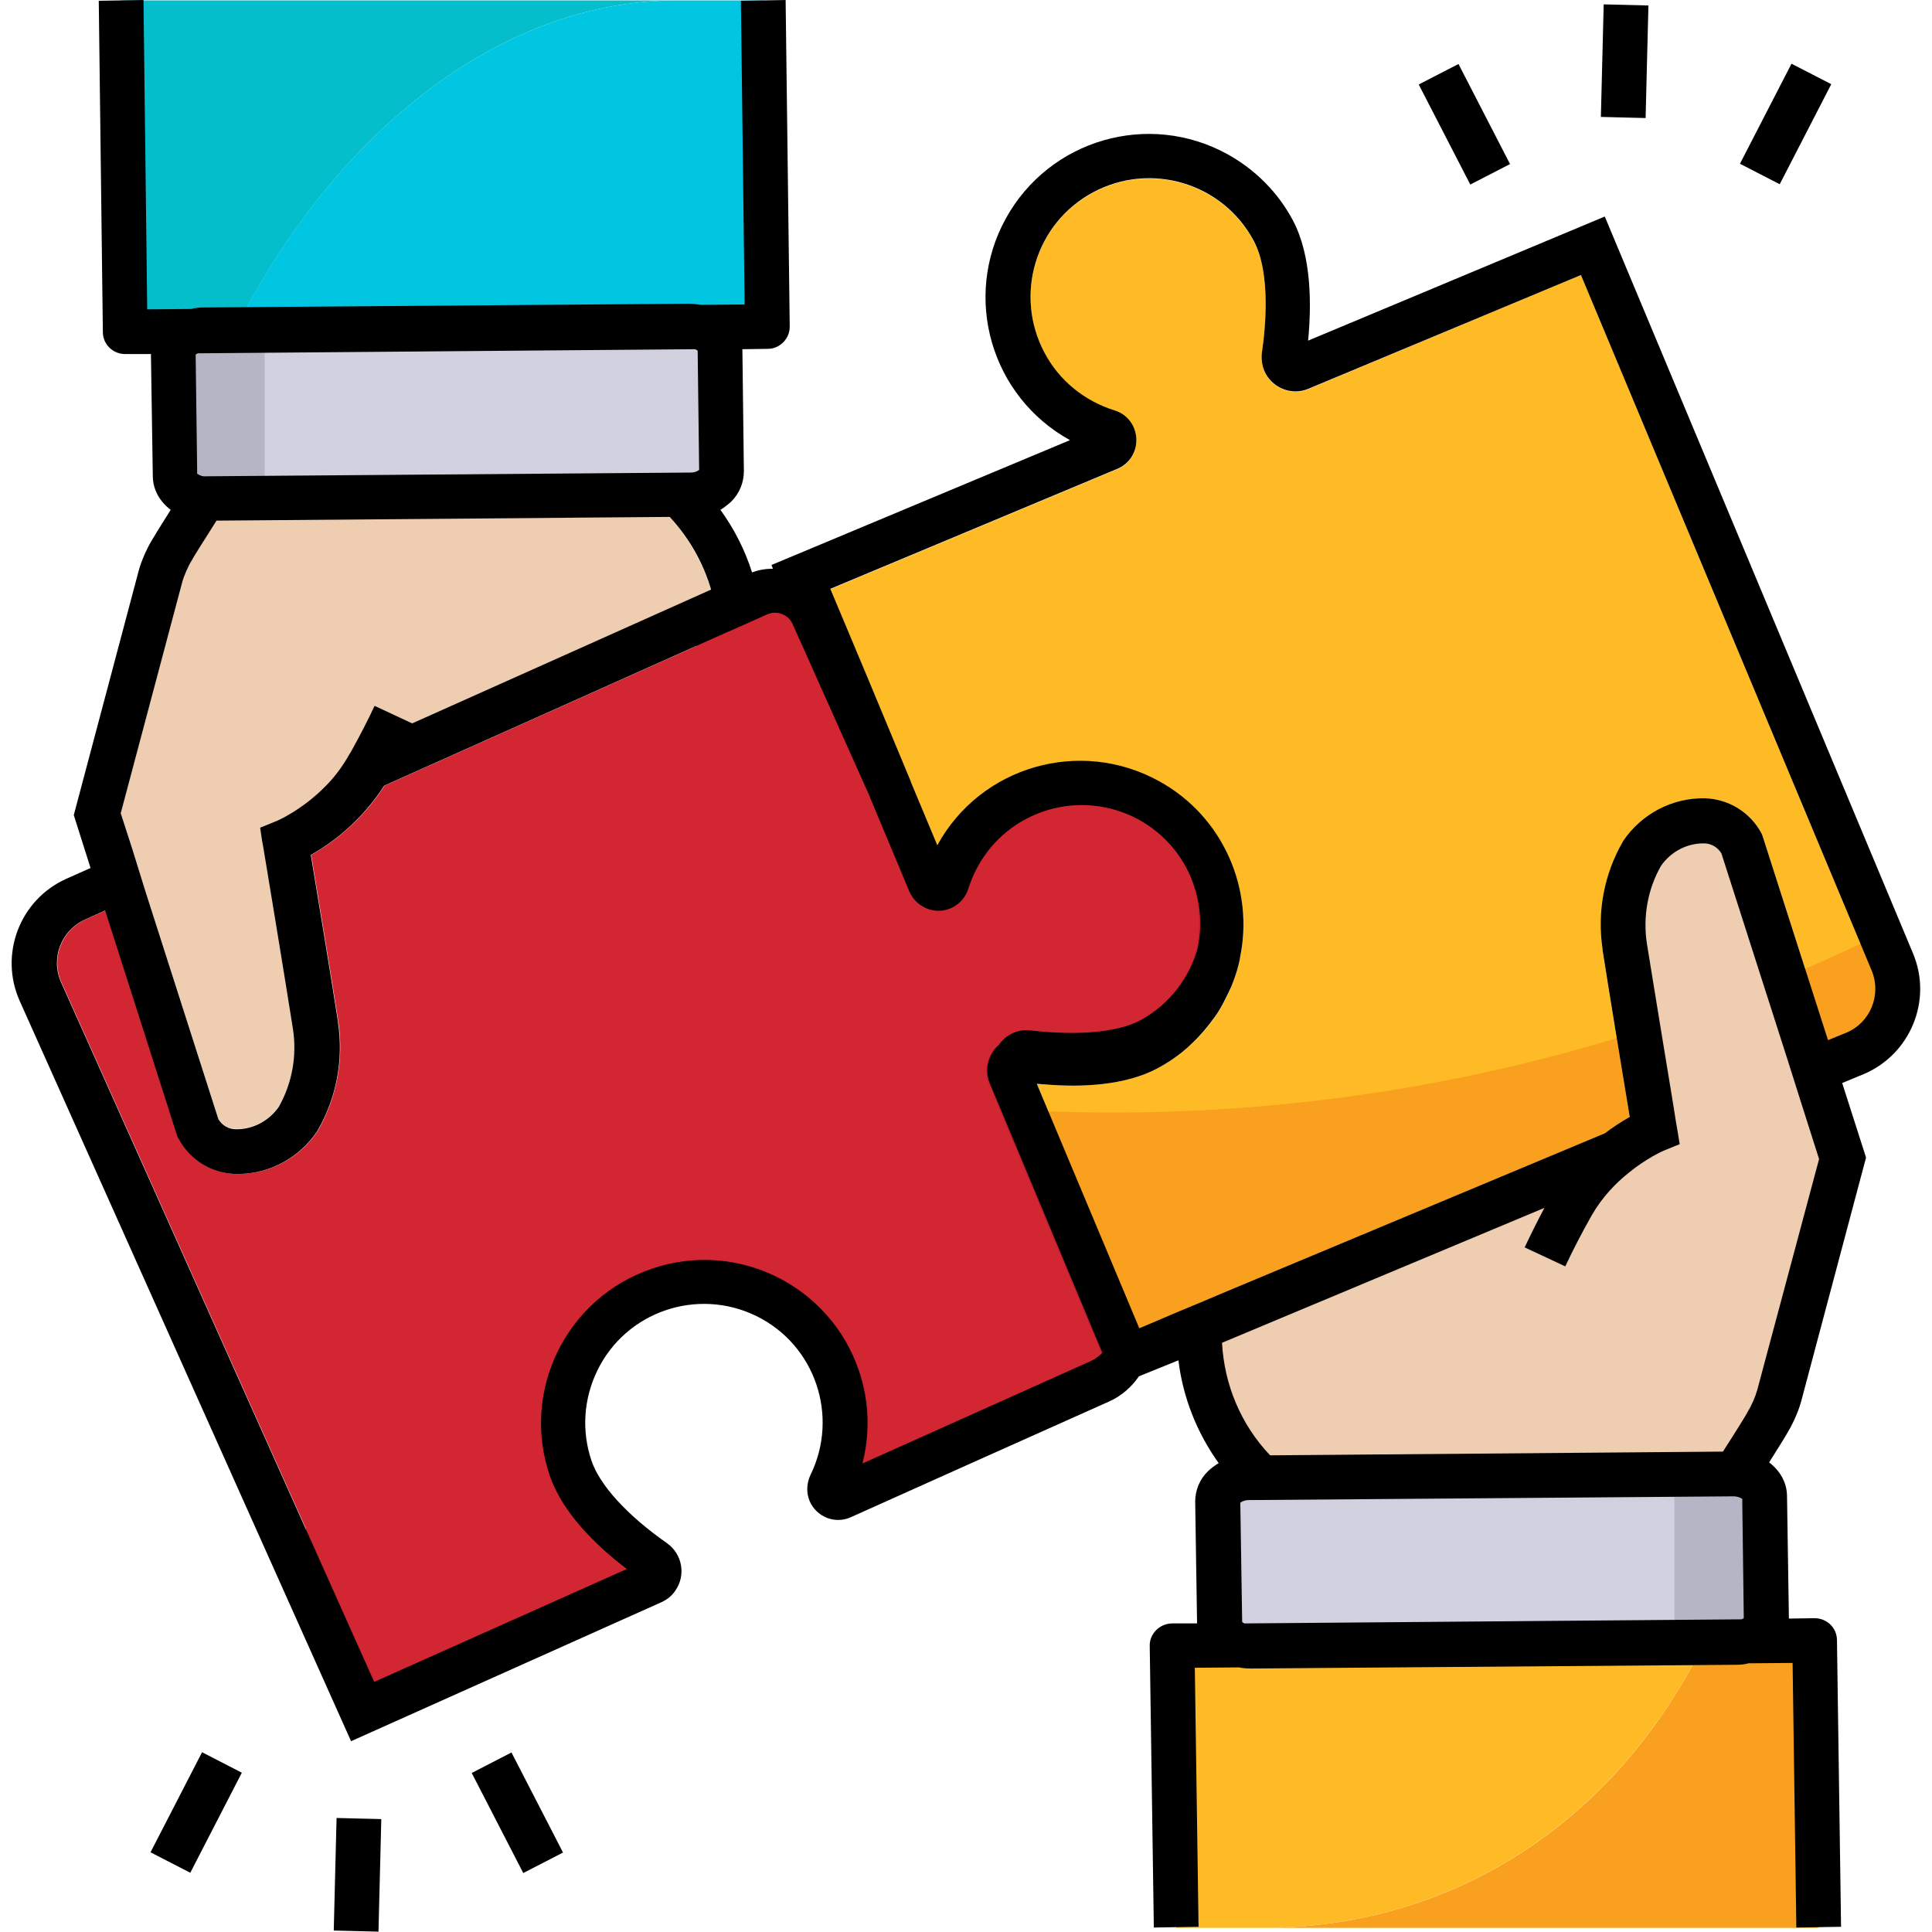 <?xml version="1.0" encoding="UTF-8"?> <svg xmlns="http://www.w3.org/2000/svg" width="100" height="100" viewBox="0 0 100 100" fill="none"><g clip-path="url(#clip0_645_585)"><path d="M63.021 77.719L63.118 84.027C63.118 84.703 63.851 85.243 64.738 85.243L89.815 85.05C90.703 85.05 91.416 84.49 91.416 83.815L91.32 77.507C91.32 76.832 90.587 76.292 89.7 76.292L64.622 76.485C63.735 76.485 63.021 77.044 63.021 77.719Z" fill="#D1D0DF"></path><path d="M86.67 76.331H91.396V84.163H86.67V76.331Z" fill="#B5B5C6"></path><path d="M94.117 99.788H65.336C75.039 99.788 83.546 94.483 88.233 84.993L93.885 84.954L94.117 99.788Z" fill="#F9A01E"></path><path d="M88.233 84.992C83.546 94.464 75.039 99.788 65.336 99.788H60.88L60.668 85.224L88.233 84.992Z" fill="#FFBB26"></path><path d="M95.563 53.453L94.618 53.839L91.223 43.249L91.184 43.152C90.606 42.053 89.487 41.358 88.252 41.32C86.555 41.281 84.954 42.13 84.008 43.538L83.989 43.577C83.025 45.274 82.658 47.242 82.947 49.171C83.237 51.023 84.028 55.864 84.356 57.813C83.912 58.064 83.468 58.353 83.063 58.662L63.175 66.976L60.88 67.94L59.568 68.5L58.97 68.75L53.665 56.096C53.819 56.115 53.974 56.115 54.147 56.135C56.038 56.289 58.256 56.173 59.896 55.305C60.147 55.17 60.378 55.035 60.609 54.881C61.497 54.283 62.268 53.53 62.886 52.643C62.982 52.508 63.059 52.392 63.136 52.257C63.194 52.161 63.252 52.045 63.31 51.949C63.677 51.293 63.947 50.598 64.12 49.904C64.139 49.827 64.159 49.749 64.178 49.653C64.178 49.653 64.178 49.634 64.178 49.614C64.93 46.065 63.329 42.284 59.992 40.452C55.903 38.195 50.752 39.68 48.514 43.77C48.109 42.805 47.647 41.686 47.145 40.49V40.471C45.64 36.844 43.866 32.601 42.978 30.498L57.832 24.287C58.468 24.017 58.854 23.399 58.816 22.705C58.777 22.03 58.333 21.451 57.677 21.258C56.134 20.776 54.822 19.715 54.07 18.287C52.469 15.297 53.588 11.574 56.578 9.973C59.568 8.372 63.291 9.491 64.892 12.481C65.799 14.179 65.49 17.091 65.316 18.268C65.278 18.577 65.316 18.905 65.432 19.194C65.799 20.081 66.84 20.525 67.728 20.139L81.829 14.236L96.875 50.232C97.396 51.486 96.817 52.932 95.563 53.453Z" fill="#FFBB26"></path><path d="M52.99 57.465L58.353 70.274L96.007 54.533C97.859 53.761 98.727 51.639 97.955 49.788L97.357 48.341C95.737 49.132 94.078 49.884 92.4 50.598C79.938 55.825 66.474 58.16 52.99 57.465Z" fill="#F9A01E"></path><path d="M95.351 59.954L92.072 72.261L92.052 72.242L92.014 72.396C91.898 72.878 91.686 73.322 91.416 73.727C91.416 73.727 90.471 75.289 89.564 76.64L65.451 76.659C63.349 74.749 62.134 72.049 62.076 69.213L62.037 67.458L63.175 66.975L83.063 58.661C83.468 58.353 83.893 58.063 84.356 57.813C84.028 55.864 83.237 51.042 82.948 49.171C82.948 49.151 82.948 49.132 82.948 49.132C83.198 49.113 83.43 49.093 83.681 49.074C83.681 48.457 83.739 47.84 83.912 47.242C83.97 47.01 84.047 46.779 84.144 46.547C84.298 45.718 84.587 44.927 84.992 44.174C86.13 42.4 89.12 41.667 90.181 43.692L95.351 59.954Z" fill="#EFCDB1"></path><path d="M37.365 24.383L37.269 18.075C37.269 17.399 36.536 16.859 35.649 16.859L10.572 17.052C9.684 17.052 8.97 17.612 8.97 18.287L9.067 24.595C9.067 25.27 9.8 25.81 10.687 25.81L35.764 25.617C36.652 25.617 37.365 25.077 37.365 24.383Z" fill="#D1D0DF"></path><path d="M8.97 17.939H13.697V25.771H8.97V17.939Z" fill="#B5B5C6"></path><path d="M6.269 0.02H35.05C25.347 0.02 16.84 7.639 12.153 17.13L6.481 17.169L6.269 0.02Z" fill="#05BECC"></path><path d="M12.152 17.111C16.84 7.639 25.346 0.02 35.05 0.02H39.505L39.718 16.898L12.152 17.111Z" fill="#01C6E1"></path><path d="M59.626 53.8C57.735 54.861 54.726 54.707 53.144 54.514C52.816 54.475 52.527 54.707 52.488 55.035C52.469 55.151 52.488 55.247 52.527 55.344L58.237 68.114C58.816 69.406 58.237 70.93 56.944 71.528C53.221 73.187 46.47 76.216 43.596 77.508C43.364 77.604 43.094 77.508 42.998 77.276C42.94 77.161 42.94 77.006 42.998 76.891C44.772 73.283 43.287 68.904 39.68 67.13C36.072 65.355 31.694 66.841 29.919 70.448C29.07 72.184 28.935 74.171 29.552 76.003C30.247 78.067 32.6 79.939 33.912 80.845C34.182 81.038 34.259 81.404 34.066 81.675C34.008 81.771 33.912 81.829 33.816 81.887L18.788 88.619L14.873 79.861C27.585 70.525 36.053 53.82 36.053 34.761C36.053 33.912 36.034 33.063 35.995 32.215L39.178 30.787C40.278 30.305 41.551 30.787 42.052 31.887C43.692 35.533 46.836 42.593 48.167 45.563C48.264 45.795 48.534 45.891 48.765 45.795C48.881 45.737 48.977 45.641 49.016 45.506C50.096 41.628 54.128 39.352 58.005 40.452C61.883 41.551 64.159 45.563 63.059 49.441C62.519 51.273 61.304 52.836 59.626 53.8Z" fill="#C11F2F"></path><path d="M36.806 30.556L21.335 37.481L19.387 36.574C19.02 37.365 18.615 38.137 18.21 38.87C18.152 38.986 18.075 39.082 18.017 39.198C17.67 39.796 17.265 40.317 16.84 40.741C15.625 41.975 14.333 42.535 14.313 42.535L13.464 42.882L13.561 43.48L13.619 43.789C13.638 43.866 14.796 50.907 15.162 53.241C15.374 54.63 15.123 56.038 14.429 57.273C13.928 57.986 13.117 58.43 12.249 58.43C11.863 58.449 11.497 58.237 11.304 57.909L7.542 46.161L7.195 45.043L6.848 43.924L6.25 42.072L9.433 30.112C9.529 29.765 9.742 29.283 9.934 28.974L9.954 28.935C9.954 28.916 10.532 27.99 11.208 26.929L34.664 26.736C35.667 27.874 36.401 29.167 36.806 30.556Z" fill="#EFCDB1"></path><path d="M61.922 49.151C61.498 50.636 60.494 51.968 59.067 52.778C57.389 53.723 54.476 53.491 53.299 53.356C52.971 53.318 52.663 53.356 52.373 53.491C52.065 53.627 51.833 53.839 51.66 54.089C51.274 54.417 51.042 54.919 51.042 55.42C51.042 55.652 51.081 55.883 51.177 56.096L57.003 70.042C56.868 70.216 56.694 70.351 56.482 70.448C53.319 71.875 47.956 74.267 44.657 75.752C45.062 74.171 45.005 72.511 44.484 70.968C42.998 66.551 38.195 64.159 33.778 65.663C29.36 67.149 26.968 71.952 28.473 76.37C29.129 78.299 30.865 79.996 32.466 81.211L19.387 87.056L3.183 50.849C2.624 49.595 3.183 48.148 4.437 47.589L5.46 47.126L9.202 58.835L9.26 58.931C9.839 60.031 10.957 60.725 12.192 60.764H12.385C14.024 60.745 15.549 59.896 16.455 58.526L16.474 58.488C17.439 56.79 17.805 54.822 17.516 52.893C17.227 51.022 16.436 46.2 16.108 44.252C17.651 43.383 18.944 42.149 19.908 40.663L37.231 32.909L39.487 31.906L39.7 31.809C39.835 31.752 39.97 31.713 40.124 31.713C40.529 31.713 40.896 31.944 41.05 32.311C42.072 34.587 43.673 38.194 45.062 41.281V41.3C45.873 43.229 46.606 45.004 47.088 46.142C47.281 46.586 47.647 46.913 48.11 47.068C48.959 47.338 49.866 46.856 50.136 46.007C50.618 44.464 51.679 43.152 53.106 42.4C56.096 40.798 59.819 41.917 61.42 44.907C62.057 46.296 62.211 47.782 61.922 49.151Z" fill="#D22732"></path><path d="M99.016 49.344L83.063 11.208L67.708 17.631C67.882 15.818 67.901 13.252 66.917 11.4C66.146 9.954 64.969 8.777 63.542 7.986C59.452 5.729 54.321 7.215 52.064 11.304C49.807 15.393 51.292 20.525 55.382 22.782L39.931 29.244L40.008 29.437C39.641 29.437 39.275 29.495 38.927 29.63C38.561 28.472 38.002 27.373 37.288 26.389C37.481 26.273 37.674 26.119 37.847 25.965C38.272 25.54 38.503 24.981 38.503 24.383L38.426 18.075L39.738 18.056C40.374 18.056 40.895 17.515 40.876 16.879L40.664 0L38.349 0.039L38.542 15.76L36.265 15.779C36.053 15.741 35.841 15.721 35.629 15.721L10.552 15.914C10.32 15.914 10.108 15.934 9.896 15.992L7.62 16.011L7.427 0L5.112 0.039L5.324 17.188C5.324 17.824 5.845 18.326 6.481 18.326H7.812L7.909 24.634C7.909 25.347 8.275 25.965 8.835 26.389C8.391 27.103 8.044 27.643 7.986 27.759C7.658 28.26 7.33 28.974 7.176 29.552L3.819 42.188L4.687 44.927L3.434 45.486C1.022 46.566 -0.058 49.402 1.022 51.813L18.171 90.124L34.24 82.928C34.529 82.793 34.78 82.6 34.954 82.33C35.513 81.539 35.32 80.44 34.529 79.88C32.465 78.434 31.038 76.871 30.613 75.598C30.093 74.055 30.208 72.396 30.922 70.93C32.407 67.882 36.092 66.628 39.14 68.113C42.188 69.599 43.441 73.283 41.956 76.331C41.744 76.775 41.724 77.276 41.917 77.72C42.284 78.53 43.229 78.897 44.039 78.53C46.914 77.238 53.665 74.209 57.388 72.55C58.044 72.261 58.565 71.798 58.951 71.238L60.995 70.409C61.227 72.338 61.96 74.171 63.079 75.733C62.886 75.849 62.693 75.984 62.519 76.157C62.095 76.562 61.863 77.141 61.863 77.72L61.96 84.028H60.648C60.012 84.047 59.491 84.568 59.51 85.204L59.722 99.769L62.037 99.73L61.844 86.323L64.12 86.304C64.313 86.343 64.525 86.362 64.757 86.362H64.776L89.853 86.169C90.085 86.169 90.297 86.15 90.509 86.092L92.785 86.073L92.978 99.769L95.293 99.73L95.081 84.896C95.081 84.259 94.56 83.758 93.924 83.758L92.593 83.777V83.758L92.496 77.45C92.496 76.736 92.13 76.119 91.57 75.694C92.014 74.981 92.361 74.441 92.419 74.325C92.747 73.804 93.075 73.11 93.229 72.531L96.586 59.915L95.351 56.057L96.47 55.594C98.881 54.572 100.039 51.775 99.016 49.344ZM13.561 43.499L13.619 43.808C13.638 43.885 14.796 50.926 15.162 53.26C15.374 54.649 15.123 56.057 14.429 57.292C13.928 58.005 13.117 58.449 12.249 58.449C11.863 58.468 11.497 58.256 11.304 57.928L7.542 46.181L7.195 45.062L6.848 43.943L6.25 42.091L9.433 30.131C9.529 29.784 9.741 29.302 9.934 28.993L9.954 28.954C9.954 28.935 10.532 28.009 11.207 26.948L34.664 26.755C35.667 27.836 36.4 29.128 36.806 30.517L21.335 37.442L19.387 36.535C19.02 37.326 18.615 38.098 18.21 38.831C18.152 38.947 18.075 39.043 18.017 39.159C17.67 39.757 17.265 40.278 16.84 40.702C15.625 41.937 14.332 42.496 14.313 42.496L13.464 42.843L13.561 43.499ZM10.243 18.287L35.976 18.075C36.015 18.094 36.072 18.113 36.111 18.152L36.188 24.325C36.053 24.421 35.899 24.46 35.745 24.46H35.687L10.667 24.653C10.494 24.672 10.339 24.614 10.204 24.518V24.286L10.127 18.345C10.166 18.326 10.204 18.306 10.243 18.287ZM56.462 70.448C53.299 71.875 47.936 74.267 44.637 75.752C45.042 74.171 44.984 72.512 44.464 70.968C42.978 66.551 38.175 64.159 33.758 65.664C29.34 67.149 26.948 71.952 28.453 76.37C29.109 78.299 30.845 79.996 32.446 81.211L19.367 87.056L3.164 50.849C2.604 49.595 3.164 48.148 4.417 47.589L5.44 47.126L9.182 58.835L9.24 58.931C9.819 60.031 10.938 60.725 12.172 60.764H12.365C14.005 60.745 15.528 59.896 16.435 58.526L16.454 58.488C17.419 56.809 17.785 54.842 17.496 52.932C17.496 52.913 17.496 52.913 17.496 52.894C17.207 51.022 16.416 46.2 16.088 44.252C17.631 43.383 18.924 42.149 19.888 40.664L37.211 32.909L38.349 32.407L39.468 31.906L39.68 31.809C39.815 31.752 39.95 31.713 40.104 31.713C40.509 31.713 40.876 31.944 41.03 32.311C42.052 34.587 43.654 38.194 45.042 41.281V41.3C45.853 43.229 46.586 45.004 47.068 46.142C47.261 46.586 47.627 46.914 48.09 47.068C48.939 47.338 49.846 46.856 50.116 46.007C50.598 44.464 51.659 43.152 53.086 42.4C56.076 40.799 59.799 41.917 61.4 44.907C62.114 46.258 62.288 47.743 61.979 49.132C61.555 50.617 60.552 51.948 59.124 52.758C57.446 53.704 54.533 53.472 53.356 53.337C53.029 53.299 52.72 53.337 52.431 53.472C52.122 53.607 51.89 53.819 51.717 54.07C51.331 54.398 51.099 54.9 51.099 55.401C51.099 55.633 51.138 55.864 51.234 56.076L57.06 70.023C56.867 70.216 56.674 70.351 56.462 70.448ZM90.143 83.816L64.41 84.028C64.371 84.008 64.332 83.989 64.294 83.951L64.198 77.778C64.332 77.681 64.487 77.643 64.641 77.643H64.699L89.718 77.45C89.873 77.45 90.046 77.488 90.181 77.585V77.816L90.258 83.758C90.22 83.777 90.181 83.796 90.143 83.816ZM90.953 71.952C90.856 72.299 90.644 72.782 90.451 73.09L90.432 73.129C90.432 73.148 89.853 74.093 89.178 75.135L65.741 75.328C64.236 73.746 63.368 71.682 63.252 69.502L79.938 62.519C79.591 63.175 79.244 63.87 78.916 64.564L81.019 65.548C81.443 64.641 81.906 63.754 82.388 62.905C82.928 61.96 83.642 61.227 84.298 60.706C85.243 59.934 86.092 59.568 86.092 59.568L86.941 59.221L86.805 58.391L86.786 58.295C86.786 58.276 86.709 57.87 86.613 57.215C86.265 55.131 85.532 50.617 85.243 48.843C85.031 47.454 85.282 46.026 85.976 44.811C86.478 44.097 87.288 43.654 88.156 43.654C88.542 43.634 88.908 43.846 89.101 44.174L92.496 54.765L92.843 55.864L93.191 56.964L94.155 59.992L90.953 71.952ZM95.563 53.453L94.618 53.839L91.223 43.248L91.184 43.152C90.606 42.053 89.487 41.358 88.252 41.319C86.555 41.281 84.954 42.13 84.008 43.538L83.989 43.576C83.025 45.255 82.658 47.203 82.948 49.132V49.17C83.237 51.022 84.028 55.864 84.356 57.812C83.912 58.063 83.468 58.353 83.063 58.661L63.175 66.975L62.037 67.458L60.88 67.94L59.568 68.499L58.97 68.75L53.665 56.096C53.819 56.115 53.974 56.115 54.147 56.134C56.038 56.289 58.256 56.173 59.896 55.305C60.147 55.17 60.378 55.035 60.609 54.88C61.015 54.61 61.4 54.302 61.748 53.955C62.172 53.549 62.539 53.106 62.886 52.623C62.982 52.488 63.059 52.373 63.137 52.238C63.194 52.141 63.252 52.026 63.31 51.929C63.465 51.64 63.599 51.35 63.734 51.061C63.889 50.675 64.024 50.289 64.12 49.884C64.14 49.807 64.159 49.73 64.178 49.633C64.178 49.633 64.178 49.614 64.178 49.595C64.93 46.045 63.329 42.265 59.992 40.432C55.903 38.175 50.752 39.66 48.515 43.75C48.109 42.785 47.647 41.667 47.145 40.471V40.451C45.64 36.825 43.866 32.581 42.978 30.478L57.832 24.267C58.468 23.997 58.854 23.38 58.816 22.685C58.777 22.01 58.333 21.431 57.677 21.238C56.134 20.756 54.822 19.695 54.07 18.268C52.469 15.278 53.588 11.555 56.578 9.954C59.568 8.353 63.291 9.471 64.892 12.461C65.799 14.159 65.49 17.072 65.316 18.248C65.278 18.557 65.316 18.885 65.432 19.174C65.799 20.062 66.84 20.505 67.728 20.12L81.829 14.236L96.875 50.231C97.396 51.485 96.817 52.932 95.563 53.453Z" fill="black"></path><path d="M24.416 91.769L26.474 90.708L29.142 95.887L27.084 96.948L24.416 91.769Z" fill="black"></path><path d="M7.791 95.874L10.459 90.695L12.517 91.755L9.849 96.934L7.791 95.874Z" fill="black"></path><path d="M17.275 99.924L17.421 94.098L19.736 94.156L19.59 99.982L17.275 99.924Z" fill="black"></path><path d="M73.433 4.373L75.491 3.313L78.159 8.492L76.102 9.552L73.433 4.373Z" fill="black"></path><path d="M90.06 8.476L92.728 3.297L94.786 4.357L92.118 9.536L90.06 8.476Z" fill="black"></path><path d="M82.861 6.052L83.007 0.226L85.322 0.284L85.176 6.11L82.861 6.052Z" fill="black"></path></g><defs><clipPath id="clip0_645_585"><rect width="100" height="100" fill="white"></rect></clipPath></defs></svg> 